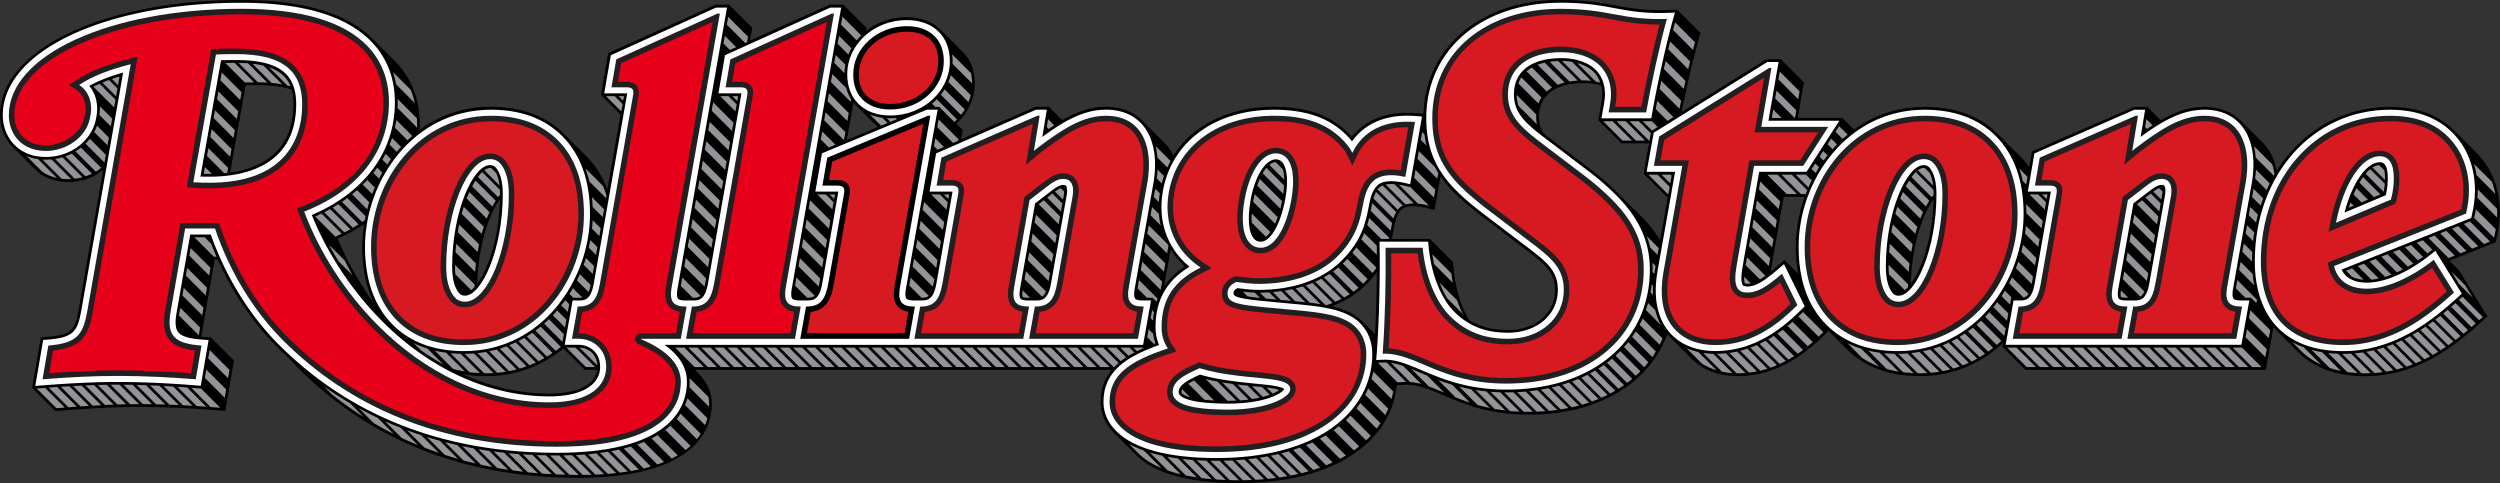 <svg data-name="Layer 2" id="Layer_2" viewBox="0 0 674.66 130.35" xmlns="http://www.w3.org/2000/svg"><rect x="0" y="0" width="674.66" height="130.35" fill="#333333" stroke="none"/><defs><style>.cls-1{fill:#e60019}.cls-2{fill:#fff}.cls-3{fill:#929497}.cls-4{fill:#d71921}.cls-5{fill:#231f20}</style></defs><g data-name="Layer 1" id="Layer_1-2"><path d="m668.37 41.28-6-6c-4.26-4.26-10.11-6.42-17.41-6.42-12.93 0-23.92 6.66-30.53 17.23-.6-3.07-1.87-5.64-3.78-7.55l-6-6c-2.41-2.41-5.78-3.69-9.74-3.69s-7.59 1.15-11.83 3.6l-3.6-3.6h-3.58l-27.39 11.94-.18.08-.73 4.21c-.74-1.03-1.56-2.01-2.47-2.91l-6-6c-4.86-4.86-11.51-7.33-19.75-7.33-7.39 0-13.81 2.33-19.06 6.11l-3.12-3.12h-12.03l1.65-9.61-6.25-6.25h-3.86l-22.9 14.26c1.34-6.63 3.04-13.98 4.3-18.51l.79-2.84-6.27-6.27-2.89.09c-6.03.19-9.74-.49-13.7-1.22-4.02-.74-8.17-1.51-14.96-1.51-21.31 0-36.31 12.58-36.93 30.73l-2.14-.17c-.78-.06-1.56-.09-2.32-.09-6.39 0-11.52 2.24-14.88 6.47-.3-.34-.61-.67-.95-1.01-4.82-4.82-11.22-7.07-20.14-7.07-12.1 0-21.87 4.95-27.06 13.16-.64-1.32-1.45-2.49-2.44-3.48l-6-6c-2.41-2.41-5.78-3.69-9.74-3.69s-7.59 1.15-11.83 3.6l-3.6-3.6h-3.58l-20.1 8.75.44-2.5-1.71-1.71c3.19-2.91 4.94-6.74 4.94-10.85 0-3.45-1.09-6.37-3.17-8.44l-6-6c-2.27-2.27-5.38-3.43-9.22-3.43-4.08 0-7.94 1.33-11 3.76l.16-.9-6.25-6.25h-3.62l-21.55 9.71.61-3.46-6.25-6.25h-3.62l-29 13.08-1.95 11.31 5.28 5.28-3.56 20.24c-1.29-3.5-3.18-6.52-5.69-9.02l-6-6c-4.86-4.86-11.51-7.33-19.75-7.33-7.48 0-13.96 2.38-19.24 6.25.02-.5.06-1.01.06-1.52 0-6.87-2.29-12.64-6.81-17.15l-6-6C93.59 3.51 81.69 0 65.17 0 28.02 0 0 13.37 0 31.11c0 3.27 1.25 6.39 3.43 8.57l6 6c2.24 2.24 5.34 3.43 8.96 3.43s6.81-1.14 9.45-3.23l-6.61 37.6c-1.01 5.61-1.84 6.87-8.39 7.41l-1.83.15-2.34 13.63 6.26 6.26 2.73-.21c8.12-.62 14.32-.9 20.1-.9 8.1 0 15.41.48 20.88.9l2.16.17 2.33-13.6-6.24-6.24-2.35-.16c-.08 0-.15-.01-.22-.02.02-.14.05-.29.07-.44l3.56-20.39h.8c4.03 8.98 9.53 17.09 15.91 23.47 1.08 1.08 2.2 2.15 3.39 3.23.91 1.01 1.76 1.92 2.61 2.77 19.53 19.53 44.94 29.43 75.52 29.43s35.92-12.48 35.92-19.93c0-3.07-1.24-5.86-3.69-8.31l-.89-.89h112.5c-1.85 2.24-2.99 5.03-2.99 8.66 0 3.15 1.24 5.99 3.69 8.44l6 6c4.88 4.88 14.41 7.46 27.55 7.46s24.08-2.88 31.69-8.33c6.47-4.63 10.3-10.99 10.99-18.1l2.27-.1c3.22-.14 6.25 1.14 10.13 2.78 5.55 2.35 12.46 5.28 23.18 5.28 18.67 0 32.48-8.37 37.43-21.7.22.25.43.49.65.7l6 6c3.01 3.01 7.27 4.6 12.34 4.6 11.02 0 18.85-6.56 23.78-11.49l.72-.72 4.88 4.88c4.86 4.86 11.51 7.33 19.75 7.33 9.08 0 16.68-3.51 22.45-8.93l-.18.99 6.25 6.25h64.86l2.07-11.56c.25.28.48.57.74.84l6 6c4.26 4.26 10.33 6.42 18.06 6.42 13.5 0 23.5-7.48 31.5-14.79l1.45-1.33-7.73-12.49-2.54-2.54 12.49-4.97.28-1.21c.56-2.38.84-4.66.84-6.78 0-6.43-2.17-12-6.29-16.11ZM62.11 46.56l4.18-23.55c1.13-.03 2.26-.03 3.45-.03 3.65 0 6.67.41 8.99 1.23.3 1.11.44 2.36.44 3.92 0 13.17-9.16 17.32-17.07 18.44Zm29.02 17.85c2.58-1.15 4.96-2.46 7.13-3.92-.33 2.04-.5 4.09-.5 6.12 0 5.92 1.08 11.02 3.21 15.28-3.99-5.5-7.34-11.41-9.84-17.48m43.79-10.6c-.24 10.43-3.18 18.78-6.11 22.75.24-10.43 3.18-18.78 6.11-22.75m13.32 52.41c-7.94 0-15.95-1.84-23.58-5.31 2.06.39 4.25.59 6.57.59 8.23 0 15.26-2.89 20.8-7.47l5.78 5.78h3.34c-.57 4.02-5.34 6.41-12.89 6.41Zm80.29-68.45 1.78-10.12c.24.3.48.58.74.84l5.81 5.81zm85.61 39.53 1.76-9.96a22 22 0 0 0 3.84 4.55c-2.37 1.57-4.23 3.36-5.61 5.41Zm56.94 12.87-3.55-3.55c-1.84-1.84-4.45-3.12-8.13-3.98 3.65-1.38 6.73-3.32 9.19-5.77 1.18-1.18 2.15-2.33 2.97-3.45-.04 5.58-.2 11.53-.48 16.75m35.85-1.12c-4.18 0-7.49-.84-10.43-2.65-2.2-3.59-3.69-8.47-4.22-13.78l-.19-1.94-6.21-6.2h-10.32c.19-.81.34-1.59.49-2.33.48-2.46.83-4.23 2.15-5.55 1.02-1.03 3.42-1.24 6.5-.53l2.44.56 1.59-9.04a33.6 33.6 0 0 0 3.77 4.45c1.92 1.92 4.41 4.05 7.39 6.32l12.99 9.87c4.98 3.83 6.75 5.93 6.75 10.08 0 6.23-5.34 10.76-12.71 10.76Zm41.09-24.25c-1.39-2.26-3.16-4.46-5.33-6.63l-6-6a72.5 72.5 0 0 0-7.39-6.45l-12.84-9.76c-.8-1.36-1.15-2.74-1.15-4.45 0-5.76 4.39-9.07 12.06-9.07 1.7 0 3.29.23 4.74.68.33 1.42.35 2.95.05 4.57l-.84 4.75 6.25 6.25h7.44l-1.48 8.18 6.25 6.25h.32l-2.07 11.68Zm37.23 9.06-3.67-3.69-2.22 1.89c-.55.47-1.06.89-1.54 1.27l3.53-20.21h5.66c-1.56 4.36-2.38 8.96-2.38 13.47 0 2.58.21 5 .62 7.27m30.43 2.69c.24-10.43 3.18-18.78 6.11-22.75-.24 10.43-3.18 18.78-6.11 22.75"></path><path class="cls-3" d="m124.6 57.71 5.39 5.39c.18-.66.37-1.29.57-1.9l-5.4-5.4c-.2.62-.39 1.25-.56 1.91M122.92 68.06l5.3 5.3c.06-.77.13-1.52.22-2.26l-5.32-5.32c-.08.75-.15 1.5-.2 2.28M123.53 62.66l5.36 5.36c.12-.71.26-1.4.4-2.07l-5.37-5.37c-.14.68-.27 1.37-.39 2.09ZM125.94 53.58l5.41 5.41c.24-.61.49-1.18.74-1.73l-5.43-5.43c-.25.55-.49 1.13-.73 1.75ZM128.98 47.77l5.45 5.45c.17-.22.34-.44.51-.64v-.16q0-.615-.03-1.2l-4.78-4.78c-.38.36-.76.81-1.15 1.33M132.55 45.33a3 3 0 0 0-.3-.02c-.47 0-.99.23-1.55.64l4.11 4.11c-.16-1.39-.48-2.54-.95-3.42zM122.79 71.93c0 .75.04 1.46.1 2.11l4.26 4.26c.29-.23.59-.5.9-.85 0-.24.01-.47.02-.71l-5.27-5.27v.46ZM127.42 50.29l5.44 5.44c.3-.56.61-1.09.91-1.56l-5.44-5.44c-.3.48-.61 1-.91 1.57ZM308.73 67.95l5.36 5.35.39-2.22-5.35-5.36zM310.51 85.86l.65.65c.05-.78.14-1.53.27-2.26l-.53-.53-.38 2.14ZM315.9 43.46l-4.02-4.02c.23.98.39 2.01.48 3.1l2.67 2.67c.27-.6.57-1.18.88-1.75ZM312.98 52.16l-1.23-1.23-.39 2.23 1.38 1.38c.04-.78.13-1.57.25-2.38ZM314.12 47.49l-1.72-1.72c-.04.78-.11 1.59-.22 2.41l1.33 1.33c.17-.69.38-1.36.61-2.02M307.86 72.88l5.35 5.35.4-2.22-5.36-5.36zM312.76 57.74l-1.88-1.88-.4 2.23 2.74 2.74c-.23-1.01-.38-2.03-.46-3.09M309.58 91l1.83 1.83c.14-.05.27-.11.41-.16-.3-.82-.49-1.68-.61-2.57l-1.24-1.24-.38 2.14ZM315.32 66.37c-.1-.17-.17-.35-.26-.52l-5.05-5.05-.4 2.23 5.35 5.35.36-2ZM306.98 77.81l2.53 2.53h1.54l1.07 1.07c.09-.27.19-.53.29-.8l-5.03-5.03zM579.42 34.8c.5-.34.99-.68 1.48-.99l-1.67-1.67-.35 2.13.54.54ZM391.67 73.78l-5.13-5.13c.13.9.29 1.78.48 2.63l5.03 5.03c-.15-.83-.28-1.68-.38-2.54ZM393.25 81.06l-4.75-4.75c.61 1.57 1.31 3 2.11 4.27l4.12 4.12c-.55-1.14-1.05-2.35-1.47-3.64ZM450.84 47.13h-2.47l2.37 2.37.37-2.09zM444.83 47.13l5.25 5.25h.15l.35-1.97-3.28-3.28zM325.36 102.27l5.89 5.89h.28c.75 0 1.46-.02 2.14-.05l-5.16-5.16c-1.06-.2-2.12-.42-3.15-.68M340.54 104.45l-1.44-.14-1.23-.12 2.92 2.92c.71-.19 1.33-.38 1.88-.59l-2.07-2.07h-.08ZM333.92 103.76l3.95 3.95c.75-.12 1.44-.25 2.08-.39l-3.25-3.25c-.91-.09-1.83-.19-2.78-.31M344.76 105.06c-.62-.15-1.56-.32-2.95-.48l1.64 1.64c.7-.3 1.24-.59 1.63-.84zM318.83 105.86s.14.71 2.33 1.34l-2.13-2.13c-.14.26-.2.52-.2.79M329.81 103.18l4.88 4.88c.8-.05 1.55-.12 2.26-.21l-4.24-4.24c-.96-.13-1.93-.26-2.89-.42ZM320.69 103.54l4.34 4.34c.77.08 1.63.15 2.6.19l-5.39-5.39c-.6.31-1.12.59-1.55.86M64.38 16.98l5.24 5.24h.12c.84 0 1.64.02 2.41.07l-5.2-5.2c-.8-.06-1.67-.1-2.58-.11ZM68.14 17.21l5.18 5.18c1.01.09 1.97.21 2.85.38l-5.04-5.04c-.89-.22-1.9-.4-3-.52ZM57.65 31.86 63 37.21l.38-2.1-5.36-5.35zM78.42 23.31c-.83-2.13-2.51-3.98-5.77-5.12l4.9 4.9c.29.08.6.14.87.22M55.84 42.07l4.67 4.67c.27-.03.54-.05.82-.08l.24-1.34-5.35-5.35-.37 2.1ZM58.56 26.75l5.35 5.36.37-2.11-5.35-5.35zM54.98 46.92h2.18l-1.85-1.85zM56.75 36.96l5.35 5.36.37-2.11-5.35-5.35zM59.46 21.65 64.81 27l.38-2.1-5.36-5.35zM60.82 16.99l5.27 5.27c.81-.03 1.64-.03 2.47-.04l-5.25-5.25c-.85 0-1.67 0-2.49.02M510.41 62.66l5.36 5.36c.12-.71.26-1.4.4-2.07l-5.37-5.37c-.14.68-.27 1.37-.39 2.09ZM515.85 47.77l5.45 5.45c.17-.22.34-.44.51-.64v-.16q0-.615-.03-1.2L517 46.44c-.38.36-.76.81-1.15 1.33M514.3 50.29l5.44 5.44c.3-.56.61-1.09.91-1.56l-5.44-5.44c-.3.48-.61 1-.91 1.57ZM512.82 53.58l5.41 5.41c.24-.61.49-1.18.74-1.73l-5.43-5.43c-.25.55-.49 1.13-.73 1.75ZM509.67 71.93c0 .75.04 1.46.1 2.11l4.26 4.26c.29-.23.59-.5.9-.85 0-.24.01-.47.02-.71l-5.27-5.27v.46ZM511.48 57.71l5.39 5.39c.18-.66.37-1.29.57-1.9l-5.4-5.4c-.2.62-.39 1.25-.56 1.91M519.42 45.33a3 3 0 0 0-.3-.02c-.47 0-.99.23-1.55.64l4.11 4.11c-.16-1.39-.48-2.54-.95-3.42zM509.8 68.06l5.3 5.3c.06-.77.13-1.52.22-2.26L510 65.78c-.08.75-.15 1.5-.2 2.28M50.15 74.36l5.35 5.35.36-2.06-5.35-5.35zM52.45 64.03l5.25 5.25h.73c-.51-1.15-.98-2.32-1.43-3.49l-1.76-1.76h-2.8ZM48.4 84.43c-.04.24-.08.46-.11.69l5.35 5.35c0-.05.02-.11.03-.16l.33-1.9-5.35-5.35-.24 1.38ZM51.09 68.98l5.35 5.36.36-2.07-5.35-5.35zM49.22 79.73l5.35 5.35.36-2.06-5.35-5.35zM26.83 31.03l3.08 3.08.37-2.11-3.34-3.34c.04.77 0 1.56-.11 2.37M27.63 22.29l3.7 3.7.37-2.1-2.3-2.3c-.61.23-1.2.46-1.77.7M12.38 43.1c-.32 0-.62-.03-.93-.05l5.18 5.18c.57.07 1.15.11 1.75.11.27 0 .54-.02.8-.04l-5.29-5.29c-.5.05-1 .08-1.51.08ZM14.84 42.9l5.33 5.33c.7-.09 1.4-.21 2.08-.4l-5.4-5.39c-.65.2-1.32.36-2.01.47ZM23.07 38.76l5.12 5.12.37-2.11-4.32-4.32c-.36.46-.75.89-1.17 1.31M25.21 23.4l5.59 5.59.37-2.1-4.29-4.29c-.58.26-1.14.52-1.67.8M17.65 42.18l5.4 5.4c.6-.2 1.2-.43 1.77-.71l-5.44-5.44c-.56.28-1.13.53-1.72.75ZM32.04 20.69c-.64.2-1.26.4-1.86.61l1.68 1.68.37-2.1zM25.41 35.62l3.6 3.6.37-2.1-3.21-3.21c-.21.59-.46 1.17-.75 1.72ZM20.39 40.86l5.45 5.45c.51-.3 1-.64 1.47-1.01l-5.46-5.46c-.46.37-.96.7-1.47 1.01ZM7.18 42.11l4.22 4.22c1.16.8 2.49 1.36 3.96 1.69l-5.08-5.08c-1.1-.16-2.13-.43-3.09-.82ZM52.63 104.72c-.32-.02-.67-.05-1-.07l5.19 5.19c.64.05 1.27.09 1.87.14l.76.06-5.19-5.19zM16.43 104.38l5.3 5.3c.78-.05 1.54-.1 2.29-.15l-5.29-5.29c-.75.04-1.51.09-2.29.14ZM44.16 104.16l5.21 5.21c.88.04 1.74.09 2.57.14l-5.2-5.2q-1.26-.075-2.58-.15M23.05 104.01l5.28 5.28c.8-.04 1.57-.07 2.34-.1l-5.27-5.27c-.77.03-1.55.05-2.34.09ZM11.66 104.72l-1.75.13 5.3 5.3 2.26-.17-5.3-5.3c-.17.01-.34.02-.52.04ZM47.88 104.38l5.2 5.2c.9.06 1.77.11 2.6.17l-5.19-5.19c-.83-.06-1.71-.12-2.61-.18M19.72 104.18l5.29 5.29q1.185-.075 2.31-.12l-5.28-5.28c-.76.04-1.52.07-2.31.12ZM31.76 103.81c-.63 0-1.26 0-1.91.01l5.26 5.26c.81-.01 1.62-.02 2.41-.02l-5.25-5.25h-.52ZM36.89 103.88l5.23 5.23 2.5.06-5.22-5.22c-.82-.03-1.66-.05-2.51-.07M40.5 103.99l5.22 5.22c.86.03 1.71.07 2.54.1l-5.21-5.21c-.83-.04-1.68-.08-2.55-.11M26.42 103.89l5.27 5.27q1.2-.045 2.37-.06l-5.26-5.26c-.78.01-1.57.03-2.38.05M61.93 99.82l-5.35-5.35-.39 2.24 5.35 5.35zM13.16 104.61l5.3 5.3c.77-.06 1.53-.11 2.27-.17l-5.3-5.3c-.74.05-1.5.1-2.27.16ZM33.34 103.82l5.24 5.24c.83 0 1.65 0 2.45.02l-5.23-5.23q-1.215-.03-2.46-.03M55.67 99.73l-.38 2.25 5.35 5.35.39-2.25zM364.96 68.21l5.46 5.46c.38-.48.73-.96 1.04-1.43l-5.45-5.45c-.32.47-.68.94-1.05 1.42M359.77 73.27l5.46 5.46c.48-.34.95-.7 1.4-1.08l-5.47-5.47c-.45.38-.91.74-1.39 1.08ZM384.72 38.14l-.06-.32c-.09-.51-.17-1.02-.24-1.55l-.64-.64-.37 2.11 1.58 1.58c-.1-.39-.2-.78-.28-1.18ZM388.14 46.67c-.34-.52-.64-1.06-.93-1.59 0-.01-.01-.02-.02-.03l-4.3-4.3-.37 2.11 5.35 5.35.27-1.53ZM368.96 60.72l3.76 3.76h2.07c.03-.11.05-.22.07-.33l-5.37-5.37c-.15.63-.33 1.27-.54 1.94ZM362.6 70.88c-.07.07-.15.14-.23.22l5.47 5.47c.08-.07.16-.14.23-.21.35-.35.68-.7.99-1.04l-5.47-5.47c-.31.34-.64.69-.99 1.04ZM367.35 64.58l4.21 4.21c0-.64 0-1.28-.02-1.9v-.61l-3.38-3.37c-.23.55-.5 1.1-.81 1.67M378.72 50.06c-.41-.09-.81-.17-1.2-.23l5.13 5.13c.7.07 1.44.19 2.24.37l.73.17-5-5-1.9-.43ZM335.4 78.7l1.29 1.29c.96.14 2.1.28 3.35.41l-1.45-1.45c-1.08-.04-2.15-.13-3.19-.25M370.06 56.15c-.05.25-.1.49-.15.75l5.36 5.36c.02-.08.03-.17.05-.25.13-.64.24-1.24.37-1.8l-5.37-5.37c-.09.42-.18.85-.27 1.31ZM372.21 50.6c-.17.17-.32.35-.46.54l5.47 5.47c.14-.18.3-.36.47-.53.24-.24.54-.43.88-.59l-5.44-5.44c-.36.15-.68.33-.91.56ZM370.64 53.56l5.4 5.4c.2-.63.43-1.2.75-1.73l-5.45-5.45c-.29.53-.51 1.12-.7 1.78M373.94 49.79l5.39 5.39c.63-.18 1.36-.28 2.2-.27l-5.21-5.21c-.9-.07-1.71-.04-2.38.09M387.34 51.21l-5.35-5.35-.37 2.11 5.35 5.35zM346.67 78.44l2.86 2.86q1.38.12 2.76.27l-3.54-3.54c-.69.15-1.38.29-2.09.41ZM340.02 78.98l1.59 1.59c.92.09 1.87.18 2.84.27l-1.94-1.94c-.82.05-1.64.08-2.48.09ZM343.5 78.82l2.12 2.12c.42.04.85.08 1.27.11l1.48.13-2.62-2.62c-.74.1-1.48.19-2.24.25ZM349.62 77.83l3.86 3.86q1.47.165 2.88.39l-4.79-4.79c-.64.2-1.29.38-1.95.55ZM354.93 76.02l5.42 5.42c.58-.25 1.14-.51 1.69-.78l-5.44-5.44c-.54.28-1.1.55-1.67.8M352.37 77.02l5.27 5.27.36.06c.55-.18 1.08-.38 1.61-.59l-5.41-5.41c-.59.24-1.2.46-1.82.67ZM357.28 74.85l5.44 5.44c.53-.29 1.05-.6 1.55-.92l-5.46-5.46c-.5.33-1.01.64-1.54.93ZM137.23 122.29l5.15 5.15c.91.1 1.82.2 2.75.28l-5.18-5.18c-.91-.07-1.81-.15-2.71-.24ZM203.41 93.8l5.25 5.25h2.47l-5.25-5.25zM196.35 93.8l5.25 5.25h2.47l-5.25-5.25zM129.07 121.2l5.08 5.08c.98.18 1.97.34 2.96.49l-5.09-5.09c-.99-.14-1.97-.31-2.94-.47ZM189.28 93.8l5.25 5.25H197l-5.25-5.25zM185.75 93.8l5.25 5.25h2.47l-5.25-5.25zM141.09 122.62l5.19 5.18c.87.06 1.75.11 2.63.15l-5.2-5.2c-.87-.04-1.75-.08-2.61-.14ZM192.81 93.8l5.25 5.25h2.47l-5.25-5.25zM217.54 93.8l5.25 5.25h2.47l-5.25-5.25zM221.07 93.8l5.25 5.25h2.48l-5.25-5.25zM224.61 93.8l5.25 5.25h2.47l-5.25-5.25zM133.23 121.82l5.11 5.11c.95.13 1.89.27 2.85.38l-5.14-5.14c-.95-.1-1.89-.23-2.83-.36ZM210.48 93.8l5.25 5.25h2.47l-5.25-5.25zM206.94 93.8l5.25 5.25h2.47l-5.25-5.25zM214.01 93.8l5.25 5.25h2.47l-5.25-5.25zM199.88 93.8l5.25 5.25h2.47l-5.25-5.25zM168.3 121.03l5.38 5.38c.68-.16 1.33-.33 1.96-.52l-5.39-5.39c-.62.19-1.27.36-1.94.53ZM171.98 119.93l5.41 5.41c.63-.21 1.23-.43 1.81-.67l-5.42-5.42c-.57.24-1.17.46-1.8.68M151.98 122.9l5.26 5.26c.83 0 1.64-.02 2.42-.05l-5.28-5.28c-.78.03-1.58.05-2.4.07M164.96 121.75l5.35 5.35c.71-.12 1.41-.26 2.08-.4l-5.37-5.37c-.66.15-1.35.28-2.06.41ZM175.83 118.3l5.44 5.44c.56-.28 1.1-.57 1.61-.87l-5.45-5.45c-.5.3-1.04.59-1.6.88M144.82 122.81l5.21 5.21c.85.04 1.7.06 2.55.08l-5.23-5.23c-.85-.02-1.7-.03-2.54-.06ZM161.89 122.22l5.33 5.33c.75-.09 1.47-.19 2.17-.3l-5.35-5.35c-.7.12-1.42.22-2.16.32ZM158.71 122.57l5.31 5.31c.77-.06 1.52-.13 2.26-.21l-5.32-5.32c-.73.09-1.48.16-2.24.23ZM186.11 103c0 .47-.02.97-.06 1.48l5.29 5.29c.01-.26.02-.52.02-.77 0-.64-.07-1.26-.18-1.87l-5.12-5.12c.03.33.05.65.05.99M150.19 122.92c-.59 0-1.17-.02-1.76-.03l5.23 5.23c.84.02 1.67.05 2.52.05l-5.26-5.26h-.74ZM184.86 109.31l5.42 5.42c.25-.63.45-1.26.61-1.87l-5.38-5.38c-.17.61-.38 1.22-.64 1.84ZM182.21 93.8l5.25 5.25h2.48l-5.25-5.25zM179.54 116l5.46 5.46c.48-.37.93-.74 1.35-1.13l-5.46-5.46c-.42.38-.87.76-1.35 1.13M308.33 93.8h-2.47l.97.97c.55-.27 1.12-.53 1.69-.78l-.18-.18ZM182.6 113.05l5.46 5.46c.38-.48.73-.96 1.03-1.44l-5.44-5.45c-.31.48-.66.96-1.04 1.43ZM274.06 93.8l5.26 5.25h2.47l-5.25-5.25zM103.88 113.67l4.49 4.49c1.45.69 2.93 1.34 4.42 1.95l-4.67-4.67c-1.43-.56-2.85-1.15-4.25-1.78ZM267 93.8l5.25 5.25h2.47l-5.25-5.25zM109.87 116.12l4.67 4.67c1.29.5 2.59.98 3.9 1.43l-4.79-4.79c-1.27-.42-2.54-.85-3.78-1.31M259.93 93.8l5.26 5.25h2.47l-5.25-5.25zM228.14 93.8l5.25 5.25h2.47l-5.25-5.25zM263.47 93.8l5.25 5.25h2.47l-5.25-5.25zM96.86 110.18l4 4c1.77 1.04 3.57 2.01 5.4 2.93l-4.33-4.34c-1.72-.81-3.41-1.69-5.07-2.6ZM270.53 93.8l5.25 5.25h2.47L273 93.8zM291.73 93.8l5.25 5.25h2.47l-5.25-5.25zM87.43 104.28l2.12 2.12c2.76 2.21 5.63 4.25 8.59 6.12l-3.71-3.71a96 96 0 0 1-7-4.53M277.6 93.8l5.25 5.25h2.47l-5.25-5.25zM284.66 93.8l5.25 5.25h2.48l-5.25-5.25zM288.2 93.8l5.25 5.25h2.47l-5.25-5.25zM155.4 122.8l5.28 5.28c.8-.03 1.58-.08 2.34-.13l-5.3-5.3c-.76.06-1.53.11-2.32.15M256.4 93.8l5.25 5.25h2.47l-5.25-5.25zM238.74 93.8l5.25 5.25h2.47l-5.25-5.25zM235.21 93.8l5.25 5.25h2.47l-5.25-5.25zM281.13 93.8l5.25 5.25h2.47l-5.25-5.25zM124.72 120.37l5.03 5.03c1.02.23 2.06.43 3.1.63l-5.04-5.04c-1.04-.19-2.06-.4-3.09-.61ZM231.67 93.8l5.25 5.25h2.47l-5.25-5.25zM302.33 93.8l2.22 2.22c.51-.31 1.04-.61 1.58-.89l-1.33-1.33zM120.11 119.3l4.95 4.95c1.08.29 2.18.56 3.29.82l-4.98-4.98c-1.1-.24-2.18-.52-3.26-.79M245.8 93.8l5.25 5.25h2.47l-5.25-5.25zM115.21 117.93l4.83 4.83c1.17.38 2.35.73 3.54 1.07l-4.88-4.88c-1.18-.32-2.34-.67-3.49-1.02M295.26 93.8l5.25 5.25h.18c.37-.39.77-.75 1.18-1.11l-4.14-4.14zM249.34 93.8l5.25 5.25h2.47l-5.25-5.25zM252.87 93.8l5.25 5.25h2.47l-5.25-5.25zM242.27 93.8l5.25 5.25h2.47l-5.25-5.25zM298.79 93.8l3.66 3.66c.46-.36.95-.7 1.44-1.03l-2.63-2.63zM152.86 93.8l5.25 5.25h2.47l-5.25-5.25zM156.4 93.81l4.79 4.79c-.17-3.18-2.52-4.69-4.79-4.79M414.96 17.48l5.41 5.41c.58-.24 1.2-.44 1.87-.61l-5.37-5.37c-.68.15-1.32.34-1.91.56ZM431.85 22.29c-.38-1.11-.97-2.1-1.77-2.89-1.1-1.1-2.65-1.91-4.47-2.4l5.01 5.01c.42.08.83.17 1.23.28M418.21 16.67l5.34 5.34c.7-.12 1.44-.21 2.22-.26l-5.28-5.28c-.8.03-1.56.09-2.28.2M421.54 16.46l5.26 5.26c.19 0 .37-.02.57-.02.69 0 1.36.05 2.01.12l-5.13-5.13c-.86-.15-1.77-.23-2.71-.24ZM409.76 22.54l5.41 5.41c.22-.59.5-1.14.83-1.64l-5.45-5.45c-.33.52-.6 1.08-.8 1.68ZM411.96 19.25l5.45 5.45c.43-.38.9-.74 1.42-1.05l-5.43-5.43c-.53.31-1.01.65-1.44 1.04ZM409.82 28.61l4.94 4.94c-.13-.64-.2-1.3-.2-2.03 0-.21.02-.41.03-.62l-5.28-5.28c0 1.07.17 2.05.51 2.99M447.87 23.98l5.36 5.36.45-2.16-5.37-5.37c-.15.73-.3 1.45-.45 2.17ZM446.82 29.43l3.19 3.19 1.61-1-4.39-4.39c-.14.75-.28 1.49-.41 2.2M457.4 11.54l.03-.12-5.39-5.39c-.18.64-.36 1.33-.55 2.06l5.38 5.38c.18-.69.36-1.34.52-1.93ZM449.01 18.61l5.37 5.37c.16-.72.32-1.43.48-2.14l-5.37-5.37c-.16.71-.32 1.42-.47 2.14ZM450.71 11.2c-.17.68-.33 1.39-.5 2.11l5.38 5.38c.17-.72.34-1.42.51-2.11l-5.38-5.38ZM432.62 32.7l5.25 5.25h2.55l-5.25-5.25zM439.76 32.7l5.25 5.25h.13l.35-1.99-3.26-3.26zM443.3 32.7l2.52 2.53 1.53-.95-1.58-1.58zM436.23 32.7l5.25 5.25h2.47l-5.25-5.25zM485.64 24.66l-5.35-5.35-.36 2.11 5.35 5.36zM479.04 26.55l5.3 5.3h.06l.36-2.06-5.35-5.35zM478.16 31.68l.17.17h2.48l-2.29-2.28zM477.17 91.58l5.45 5.45c.53-.3 1.05-.61 1.55-.92l-5.46-5.46c-.5.32-1.01.63-1.54.94ZM479.66 90l5.46 5.46c.5-.34.98-.68 1.45-1.03l-5.46-5.46c-.47.35-.95.69-1.44 1.03ZM459.62 95.24l5.05 5.05c.92.2 1.87.33 2.87.4l-5.21-5.21c-.93-.03-1.84-.1-2.71-.24M472.35 93.83l5.4 5.4c.61-.21 1.21-.44 1.79-.69l-5.42-5.42c-.58.25-1.16.49-1.77.71M469.63 94.65l5.38 5.38c.66-.16 1.31-.34 1.94-.54l-5.4-5.4c-.62.21-1.26.39-1.92.56M466.68 95.23l5.32 5.32c.73-.08 1.44-.19 2.14-.33l-5.35-5.35c-.69.15-1.39.27-2.11.37ZM463.39 95.48l5.25 5.25c.11 0 .21.01.31.01a24 24 0 0 0 2.09-.09l-5.32-5.32c-.76.08-1.54.13-2.33.14ZM474.84 92.78l5.43 5.43c.57-.26 1.12-.53 1.65-.82l-5.44-5.44c-.53.29-1.08.57-1.64.83M486.57 84.18c-.4.4-.82.8-1.26 1.22l5.47 5.47c.44-.41.86-.82 1.26-1.22zM455.12 93.94l4.11 4.11c1.2.8 2.55 1.43 4.01 1.87l-4.93-4.93a17 17 0 0 1-3.19-1.05M482.39 87.96l5.46 5.47c.46-.38.92-.75 1.35-1.13l-5.47-5.47c-.43.38-.88.76-1.34 1.13M672.45 49.03l-4.83-4.83c.3.98.53 2 .7 3.05l5.07 5.07c-.23-1.13-.54-2.23-.93-3.28ZM664.89 60.43l5.42 5.42 1.66-.66-5.42-5.42zM639.46 70.54l4.17 4.17c.57-.17 1.14-.37 1.72-.6l-4.24-4.24-1.66.66ZM652.17 65.48l2.93 2.93c.07-.06.15-.11.22-.17l1.06-.83.02-.02-2.56-2.56-1.66.66ZM661.71 61.69l5.42 5.42 1.66-.66-5.42-5.42zM667.81 58.17l-.14.6 5.38 5.38.04-.15c.17-.73.31-1.44.42-2.15l-5.35-5.35c-.1.55-.21 1.1-.35 1.67M649 66.75l3.53 3.53c.45-.31.91-.63 1.36-.96l-3.23-3.23zM642.64 69.28l4.21 4.21c.52-.23 1.04-.49 1.56-.76l-4.12-4.12-1.66.66ZM673.91 57.39c0-.36-.03-.71-.05-1.07l-5.21-5.21v.28c0 .65-.04 1.31-.09 1.99l5.3 5.3c.02-.43.04-.86.04-1.29ZM658.53 62.96l5.42 5.42 1.66-.66-5.42-5.42zM633.1 73.07l1.54 1.54c1 .56 2.14.81 3.21.88l-3.09-3.09-1.66.66ZM645.82 68.01l3.98 3.98c.48-.27.96-.57 1.45-.87l-3.77-3.76-1.66.66ZM655.35 64.22l5.43 5.42 1.66-.66-5.43-5.42zM636.28 71.81l3.66 3.66c.65-.06 1.32-.16 2.01-.31l-4.01-4.01zM484.58 47.13l3.46 3.46c.28-.64.57-1.26.88-1.89l-1.58-1.58h-2.77ZM488.89 45.63l1.09 1.09c.3-.53.6-1.06.92-1.58l-1.04-1.04-.98 1.52ZM472.88 61.32l5.35 5.36.37-2.11-5.35-5.35zM491.04 42.27l1.08 1.08c.07-.1.14-.21.21-.31.28-.38.58-.74.87-1.11l-1.17-1.17-.98 1.52ZM493.19 38.92l1.36 1.36c.39-.44.77-.89 1.19-1.32l-1.57-1.57-.98 1.52ZM496.32 34.04l-.98 1.52 1.93 1.93c.44-.4.89-.78 1.34-1.16l-2.3-2.3ZM476.92 47.13l5.25 5.25h2.77l-5.25-5.25zM474.67 51.09l5.35 5.35.37-2.1-5.36-5.36zM470.91 76.51s.25.07.63.07c.3 0 .61-.03.94-.09l-1.79-1.79c-.05 1.44.22 1.81.22 1.81M471.98 66.44l5.36 5.35.36-2.1-5.35-5.36zM471.09 71.56l3.86 3.86c.44-.27.93-.6 1.48-1l-4.97-4.97zM473.77 56.21l5.35 5.35.37-2.11-5.35-5.35zM480.75 47.13l5.25 5.25h1.3c.13-.35.29-.69.43-1.04l-4.21-4.21zM635.14 52.47l2.15 2.15 1.74-.73-3.11-3.11c-.27.54-.53 1.1-.78 1.69M640.25 45.21l3.37 3.37v-.56c0-.86-.07-1.55-.19-2.09l-1.37-1.37c-.59.04-1.2.26-1.82.66ZM638.4 46.89l4.87 4.87c.16-.81.25-1.54.3-2.18l-3.93-3.93c-.42.34-.83.75-1.24 1.24M636.73 49.28l3.92 3.92 1.74-.73-4.69-4.69c-.33.46-.66.96-.97 1.5M633.84 56.07l1.33-.56-.87-.87c-.16.47-.32.94-.47 1.43ZM344.27 43.75c-.54 0-1.12.26-1.72.75l4.01 4.01c-.03-1.12-.15-2.09-.39-2.86zM338.18 54.45l5.92 5.92c.24-.53.48-1.11.71-1.76l-6.21-6.21c-.16.65-.3 1.33-.42 2.05M340.74 46.76l5.57 5.57c.11-.79.18-1.54.22-2.26l-4.78-4.78c-.34.41-.68.9-1.01 1.46ZM337.8 60.09l3.81 3.81c.38-.3.79-.72 1.2-1.28l-5.01-5.01c-.05.89-.05 1.72 0 2.48M339.27 50.07l6.25 6.24c.16-.63.32-1.3.46-2.01l-6.01-6.01c-.24.55-.48 1.14-.69 1.78ZM103.17 43.08l1.33 1.33c.33-.49.67-.98 1.01-1.46l-1.46-1.46c-.27.54-.58 1.07-.88 1.59M110.83 24.22l-4.76-4.76c.35 1.06.63 2.17.83 3.31l5.03 5.03c-.28-1.24-.64-2.44-1.1-3.58M111.28 36.7l-4.32-4.32c-.11.7-.25 1.39-.4 2.08l3.41 3.41c.42-.4.86-.79 1.3-1.17ZM112.57 33.6c0-.57-.04-1.13-.07-1.69l-5.2-5.2c0 .3.03.59.03.89 0 .52-.03 1.04-.06 1.55l5.28 5.28c0-.28.03-.55.03-.83ZM105.14 39.05l1.92 1.92c.38-.45.76-.89 1.16-1.32l-2.41-2.41c-.2.61-.43 1.21-.67 1.81M87.49 57.28l5.44 5.44c.55-.28 1.09-.56 1.62-.85l-5.46-5.45c-.53.3-1.06.59-1.6.87ZM85.13 58.4c.02.05.05.11.07.16l5.3 5.3c.58-.25 1.15-.52 1.71-.8l-5.44-5.44c-.54.26-1.08.53-1.64.78M95.02 52.43l4.08 4.08c.17-.64.35-1.28.55-1.92l-3.29-3.29c-.44.38-.89.76-1.35 1.13ZM89.78 56.03l5.44 5.44c.52-.3 1.04-.61 1.55-.93l-5.46-5.46c-.5.32-1.01.64-1.53.94ZM92.28 54.47l5.44 5.44c.24-.16.49-.31.72-.48.07-.35.15-.71.22-1.06l-4.94-4.94c-.47.35-.94.7-1.44 1.04M91.39 70.53l3.76 3.76c-.76-1.34-1.48-2.69-2.17-4.05l-4.2-4.2q1.23 2.28 2.61 4.5ZM100.74 46.66l1.55 1.55c.28-.54.57-1.08.87-1.61l-1.36-1.36c-.34.48-.69.95-1.06 1.42M97.91 49.84l2.52 2.52c.23-.59.47-1.18.72-1.76l-2.03-2.03c-.39.43-.79.85-1.21 1.27M356.18 118.37l5.45 5.45a34 34 0 0 0 1.58-.89l-5.45-5.45c-.51.31-1.04.61-1.58.9ZM366.06 110.21l5.46 5.46c.36-.47.7-.96 1.02-1.45l-5.46-5.46c-.33.49-.66.98-1.03 1.45ZM363.2 113.37l5.47 5.47c.43-.4.84-.82 1.23-1.24l-5.47-5.47c-.39.42-.8.84-1.23 1.24M370.61 100.27c-.13.67-.3 1.33-.49 1.99l5.4 5.4c.18-.66.33-1.34.45-2.02l-5.36-5.36ZM368.4 106.54l5.45 5.45c.28-.56.54-1.12.78-1.7l-5.43-5.43c-.24.57-.51 1.13-.79 1.68ZM310.29 122.12l4.84 4.84c1.09.38 2.26.73 3.5 1.03l-5.01-5.01c-1.17-.25-2.28-.54-3.33-.86M352.46 120.13l5.43 5.43c.59-.24 1.16-.49 1.73-.75l-5.44-5.44c-.56.26-1.13.51-1.72.76M359.97 116.03s-.05.03-.07.05l5.46 5.46.18-.12c.43-.3.84-.62 1.24-.94l-5.47-5.47c-.43.35-.88.69-1.34 1.02M322.97 124.2l5.19 5.19c.85.06 1.72.11 2.61.14l-5.22-5.22c-.88-.03-1.74-.06-2.58-.11M328.28 124.35c-.56 0-1.1 0-1.65-.02l5.24 5.24c.79.02 1.59.03 2.41.03h.09l-5.26-5.26c-.28 0-.55.01-.83.01M330.16 124.33l5.26 5.26c.81-.01 1.61-.03 2.41-.07l-5.28-5.28c-.79.04-1.58.07-2.39.08ZM319.1 123.87l5.14 5.14c.9.11 1.82.22 2.77.3l-5.19-5.19c-.93-.07-1.84-.15-2.72-.25M304.72 119.83l2.54 2.54c1.56 1.56 3.62 2.87 6.14 3.93l-4.71-4.71c-1.45-.52-2.79-1.11-3.98-1.77ZM314.95 123.25l5.05 5.05c.97.2 1.97.39 3.01.54l-5.12-5.12a59 59 0 0 1-2.94-.47M336.81 123.91l5.32 5.32c.75-.07 1.49-.16 2.22-.25l-5.33-5.33c-.72.1-1.46.19-2.2.27ZM345.82 122.33l5.38 5.38c.66-.16 1.31-.34 1.95-.52l-5.39-5.39c-.64.19-1.28.37-1.94.53M342.94 122.98l5.37 5.36c.69-.13 1.37-.28 2.04-.43l-5.38-5.38c-.67.16-1.34.31-2.03.45M348.97 121.41l5.41 5.41c.63-.2 1.25-.41 1.85-.62l-5.42-5.42c-.6.22-1.22.43-1.84.64ZM339.94 123.52l5.33 5.33c.72-.1 1.43-.22 2.13-.34l-5.35-5.35c-.69.13-1.4.25-2.11.36M333.55 124.19l5.29 5.29c.78-.04 1.55-.1 2.31-.16l-5.31-5.31c-.76.07-1.52.13-2.29.18M421.56 103.83l5.38 5.38c.64-.18 1.27-.37 1.89-.58l-5.4-5.4c-.61.21-1.24.41-1.87.6M409.42 105.82l5.27 5.27c.79-.03 1.57-.07 2.34-.13l-5.29-5.29c-.76.07-1.53.12-2.31.16ZM412.71 105.57l5.3 5.3c.75-.07 1.49-.15 2.22-.25l-5.32-5.32c-.72.11-1.45.2-2.2.28ZM406.54 105.89c-.2 0-.39 0-.59-.01l5.24 5.24c.45.01.89.02 1.35.02.38 0 .74-.02 1.11-.03l-5.25-5.25q-.915.03-1.86.03M402.26 105.73l5.18 5.18c.86.08 1.74.14 2.66.18l-5.22-5.22c-.9-.03-1.77-.07-2.62-.14M415.81 105.14l5.33 5.33c.71-.11 1.41-.23 2.1-.37l-5.35-5.35c-.68.14-1.38.27-2.08.39M418.77 104.57l5.35 5.35c.67-.15 1.34-.3 1.99-.48l-5.37-5.37c-.65.18-1.31.34-1.97.5M393.8 104.34l4.94 4.94c1.04.3 2.14.57 3.29.81l-5.05-5.05c-1.11-.21-2.16-.44-3.17-.7ZM383.37 100.62c-.85-.36-1.66-.7-2.44-1.01l4.69 4.69c1.27.46 2.6 1.02 4.04 1.63.04.02.08.03.12.05l-4.6-4.6c-.62-.26-1.23-.51-1.81-.76M375.39 97.95l5.16 5.16c1 .07 1.99.25 2.99.52l-4.87-4.87c-1.13-.38-2.21-.66-3.29-.81ZM424.22 102.95l5.39 5.39c.6-.22 1.21-.44 1.79-.68l-5.41-5.41c-.58.25-1.17.48-1.77.7M373.24 97.83l-1.4.06 5.28 5.28 2.08-.09h.25l-5.23-5.24c-.33-.01-.65-.02-.98-.01M398.25 105.25l5.08 5.09c.93.17 1.9.31 2.91.43l-5.15-5.15c-.99-.1-1.93-.23-2.84-.37M388.11 102.54l4.69 4.69c1.22.49 2.51.97 3.9 1.43l-4.85-4.85c-1.32-.39-2.56-.82-3.74-1.26ZM445.41 78.9l.7.7c0-.15-.01-.31-.02-.46 0-.28-.01-.56-.01-.86v-.57c0-.19.02-.38.03-.57l-.38-.38c-.08.73-.19 1.45-.32 2.15ZM442.46 87.62l5.41 5.41c.28-.55.55-1.11.8-1.68l-5.4-5.4c-.25.57-.52 1.13-.8 1.67ZM444.16 83.66l4.17 4.17c-.16-.27-.31-.54-.46-.84l-.12-.24a7 7 0 0 1-.23-.54l-.15-.36c-.07-.17-.13-.35-.2-.53l-.15-.45c-.06-.17-.11-.35-.16-.53s-.1-.36-.15-.55c0-.03-.01-.05-.02-.08l-1.94-1.94c-.18.64-.38 1.26-.59 1.88ZM446.79 71.79l-.88-.88c.04.59.06 1.19.06 1.79 0 .24-.01.48-.02.72l.49.49c.05-.32.09-.64.15-.97zM447.64 66.97l-3.21-3.21c.36.99.66 2 .89 3.03l1.99 1.99.32-1.82ZM426.72 101.93l5.41 5.41c.57-.25 1.15-.5 1.7-.77l-5.43-5.43c-.55.28-1.11.54-1.67.8ZM440.45 90.91l5.45 5.45c.34-.49.65-1 .96-1.51l-5.43-5.42c-.31.51-.64 1-.98 1.49ZM429.1 100.77l5.42 5.42c.47-.25.93-.49 1.38-.75l-5.44-5.44c-.45.26-.9.52-1.37.77ZM431.34 99.47l5.43 5.43c.51-.32 1.02-.63 1.5-.97l-5.45-5.45c-.48.34-.98.67-1.49.99ZM435.97 95.97l5.44 5.44c.43-.39.87-.78 1.28-1.2l-5.45-5.45c-.41.41-.83.82-1.26 1.21ZM433.65 97.89l5.44 5.43c.47-.35.95-.7 1.4-1.08l-5.45-5.45c-.45.38-.91.74-1.38 1.09ZM438.26 93.67l5.44 5.44c.39-.44.77-.89 1.13-1.35l-5.44-5.44c-.36.46-.74.9-1.13 1.34ZM641.37 94.32l5.38 5.38q.945-.24 1.86-.51l-5.4-5.4c-.6.19-1.22.37-1.84.54ZM648.82 91.52l5.44 5.44c.52-.26 1.05-.51 1.56-.79l-5.45-5.45c-.51.28-1.03.54-1.55.8M665.23 76.97l-3.69-3.69 2.1 3.39 3.69 3.69zM646.48 92.59l5.43 5.43c.55-.23 1.09-.47 1.63-.72l-5.43-5.43c-.53.25-1.08.49-1.63.72M659.33 84.61l5.47 5.47c.41-.33.81-.66 1.2-1l-5.47-5.47c-.4.33-.8.67-1.2 1M670.02 85.53l-5.47-5.47-.7.64-.28.25 5.47 5.47c.1-.09.21-.18.31-.28l.67-.62ZM661.49 82.8l5.47 5.47c.39-.34.77-.67 1.15-1.01l-5.47-5.47c-.38.34-.76.67-1.15 1.01M623.79 94.4l4.9 4.9c.96.32 1.96.58 3.01.79l-5.04-5.04c-.99-.16-1.94-.38-2.86-.64ZM657.21 86.27l5.46 5.46c.45-.34.9-.68 1.33-1.03l-5.47-5.47c-.44.35-.88.69-1.33 1.03ZM653.18 89.06l5.45 5.45c.48-.3.96-.61 1.43-.92l-5.46-5.46c-.47.32-.94.62-1.42.93M651.05 90.34l5.45 5.45c.5-.28 1-.56 1.49-.86l-5.46-5.45c-.49.3-.98.58-1.48.87ZM655.23 87.7l5.46 5.46c.46-.32.92-.65 1.37-.98l-5.46-5.46c-.45.33-.91.66-1.37.98M644.02 93.54l5.4 5.4c.58-.19 1.16-.4 1.72-.62l-5.42-5.42c-.56.22-1.13.44-1.71.64ZM632.35 95.49h-.3l5.22 5.22c.36.01.71.04 1.08.04.47 0 .93-.03 1.39-.05l-5.27-5.27c-.7.04-1.4.07-2.11.07ZM628.29 95.27l5.13 5.13c.89.13 1.81.21 2.76.27l-5.21-5.21c-.92-.03-1.81-.09-2.68-.19M618.56 92.28l2.3 2.3c1.57 1.57 3.41 2.83 5.49 3.8l-4.64-4.64c-1.11-.42-2.16-.9-3.15-1.46M638.57 94.93l5.35 5.35c.67-.11 1.33-.23 1.98-.37l-5.38-5.38c-.64.15-1.29.28-1.95.4M635.45 95.34l5.32 5.32c.76-.05 1.51-.13 2.24-.23l-5.34-5.34c-.73.11-1.47.19-2.22.26ZM146.84 87.33l4.94 4.94.38-2.1-4.03-4.03c-.42.41-.85.8-1.29 1.19M157.5 71.47l2.45 2.45.37-2.1-2.19-2.19c-.19.62-.4 1.24-.63 1.85ZM153.66 79.3l1.05 1.05h1.46c.34 0 .66 0 .97-.05l-2.54-2.54c-.3.52-.61 1.04-.93 1.54ZM155.69 75.67l3.14 3.14c.21-.47.4-1.09.58-1.9l-2.93-2.93c-.25.57-.51 1.13-.79 1.69M149.18 85.07l3.3 3.3.38-2.1-2.5-2.5c-.38.44-.77.88-1.17 1.3ZM144.49 89.22l5.46 5.46c.48-.35.94-.7 1.4-1.08l-5.46-5.46c-.45.37-.92.73-1.39 1.08ZM151.46 82.41l1.77 1.77.38-2.1-1.09-1.09c-.34.48-.69.95-1.06 1.42M163.02 56.48l-3.28-3.28c.09.87.15 1.76.19 2.66l2.72 2.72zM158.88 66.84l1.96 1.96.37-2.11-1.9-1.9c-.13.68-.27 1.36-.43 2.04ZM159.93 59.41c-.03.77-.1 1.53-.18 2.3l1.99 1.99.37-2.1-2.18-2.18ZM163.67 52.75c-.28-.89-.6-1.75-.96-2.59l-4.7-4.7c.4 1.12.75 2.28 1.02 3.5l4.51 4.51zM111.65 92.58l1.95 1.95q2.955 2.085 6.03 3.81l-4.27-4.27c-1.3-.41-2.54-.91-3.71-1.49M125.41 95.49l5.23 5.23c.2 0 .38.02.58.02.67 0 1.32-.03 1.97-.06l-5.3-5.3c-.82.06-1.65.11-2.49.11ZM142.16 90.78l5.45 5.45c.51-.31 1.01-.63 1.51-.97l-5.46-5.46c-.49.34-.99.66-1.5.97ZM128.87 95.29l5.32 5.32c.78-.07 1.55-.17 2.3-.3l-5.34-5.34c-.75.13-1.51.24-2.28.32M117.31 94.61l4.9 4.9c1.04.3 2.12.56 3.24.75l-5.09-5.09c-1.05-.14-2.07-.32-3.05-.56M121.56 95.31l5.13 5.13c.92.12 1.87.2 2.84.24l-5.21-5.21c-.94-.02-1.86-.07-2.76-.16M132.03 94.79l5.37 5.37c.68-.13 1.36-.28 2.02-.46l-5.39-5.39c-.65.18-1.32.34-1.99.48ZM137.46 93.15l5.42 5.42c.59-.23 1.17-.48 1.73-.74l-5.44-5.44c-.56.27-1.14.52-1.72.75ZM139.9 92.05l5.43 5.43c.55-.27 1.09-.56 1.61-.86l-5.45-5.44c-.52.3-1.06.59-1.6.87ZM134.85 94.08l5.39 5.39c.63-.18 1.25-.39 1.87-.61l-5.41-5.41c-.61.23-1.22.44-1.85.63M168.39 25.94h-1.45l1.23 1.23zM168.02 28.08l-2.14-2.14h-2.35l3.31 3.3.82.83zM245.37 77.03l3.32 3.32c.74 0 1.38-.03 1.93-.55l-4.87-4.87-.37 2.1ZM252.93 34.32l4.27 4.27 1.38-.61.08-.41-5.36-5.35zM252.03 39.43l.98.98 1.72-.75-2.33-2.33zM246.28 71.92l5.45 5.45c.09-.35.17-.74.25-1.18l.16-.89-5.48-5.48-.37 2.1ZM253.88 25.55l5.46 5.46c.37-.47.72-.95 1.02-1.45l-5.45-5.45c-.31.5-.65.99-1.02 1.45ZM251.51 27.96l.9.9h1.07l4.06 4.06c.25-.22.49-.46.72-.69l-5.45-5.45c-.41.42-.84.81-1.29 1.19ZM262.04 19.75l-5.1-5.1c.08.61.14 1.24.14 1.89 0 .23-.01.46-.02.69l5.27 5.27c0-.97-.11-1.89-.29-2.76ZM255.92 53.69l.22-1.22h-1.44zM247.18 66.81l5.48 5.48.37-2.1-5.48-5.48zM251.29 52.47l4.13 4.12.35-1.99-2.13-2.13zM256.57 20.29c-.17.63-.39 1.24-.64 1.83l5.42 5.42c.25-.61.46-1.23.61-1.87l-5.38-5.38ZM248.08 61.71l5.48 5.47.37-2.11-5.47-5.47zM248.99 56.6l5.47 5.47.36-2.11-5.46-5.46zM528.8 90.92l5.45 5.45c.49-.29.97-.59 1.44-.91L530.23 90c-.47.32-.95.62-1.44.91ZM542.19 76.42l3.86 3.86c.51-.1.96-.35 1.36-.99l-4.44-4.44c-.25.53-.51 1.05-.78 1.57M512.28 95.49l5.23 5.23c.2 0 .39.02.59.02.67 0 1.32-.02 1.97-.06l-5.3-5.3c-.82.06-1.64.11-2.49.11M508.44 95.31l5.13 5.13c.92.12 1.87.2 2.84.24l-5.21-5.21c-.94-.02-1.86-.07-2.76-.16M544.03 72.37l4.26 4.26c.03-.14.06-.28.08-.44l.27-1.56-3.99-3.99c-.2.58-.41 1.15-.63 1.72ZM521.73 94.08l5.39 5.39c.6-.18 1.19-.37 1.78-.57l-5.41-5.41c-.58.21-1.16.41-1.76.59M546.48 63.05l3.57 3.57.35-2-3.69-3.69c-.06.71-.14 1.41-.23 2.12M545.49 67.95l3.68 3.68.35-2-3.58-3.58c-.14.63-.29 1.27-.45 1.9M540.14 79.9l2.28 2.28.33-1.83h.19l-1.89-1.89c-.29.49-.59.97-.91 1.44M518.91 94.79l5.37 5.37c.68-.13 1.36-.28 2.02-.45l-5.4-5.4c-.65.18-1.32.34-1.99.48M537.95 82.89l3.67 3.67.36-1.99-3.01-3.01c-.33.45-.67.89-1.02 1.33M515.75 95.29l5.31 5.31c.78-.07 1.56-.16 2.31-.29l-5.35-5.35c-.75.13-1.51.24-2.28.32ZM526.61 92.14l5.44 5.44c.52-.26 1.04-.52 1.54-.81l-5.45-5.45c-.5.29-1.01.56-1.53.82M498.56 92.61l3.99 3.99c1.39.91 2.89 1.66 4.49 2.27l-4.78-4.78c-1.29-.41-2.52-.9-3.69-1.48ZM546.76 55.1c.05.79.07 1.6.08 2.43l4.09 4.09.35-2zM533.38 87.62l5.47 5.47c.42-.36.83-.73 1.24-1.11l-5.47-5.47c-.4.38-.81.75-1.24 1.11M531.08 89.43l5.46 5.46c.46-.33.9-.66 1.34-1.01l-5.46-5.46c-.44.35-.88.69-1.34 1.01M535.69 85.45l5.21 5.21.36-1.99-4.43-4.43c-.37.41-.75.82-1.13 1.22ZM524.25 93.18l5.42 5.42c.56-.22 1.11-.45 1.65-.7l-5.44-5.44c-.54.25-1.08.49-1.64.71ZM504.2 94.62l4.93 4.93c1.04.3 2.11.56 3.24.75l-5.13-5.13c-1.04-.14-2.06-.32-3.04-.55M547.15 47.72l-2.25-2.25c.39 1.1.73 2.24 1.01 3.43l.89.89.36-2.07ZM551.07 52.46l1.25 1.25.22-1.25zM547.68 52.46l4.13 4.13.35-1.98-2.15-2.15zM283.02 34.8c.5-.34.99-.68 1.48-.99l-1.67-1.67-.35 2.13.54.54ZM194.35 25.94l4.12 4.13.34-1.89-2.24-2.24zM188.36 50.87l5.49 5.49.39-2.25-5.49-5.49zM191.13 35.11l5.49 5.49.4-2.25-5.49-5.48zM189.28 45.62l5.49 5.49.4-2.25-5.49-5.49zM199.2 25.94h-1.57l1.34 1.34zM195.61 9.66l-.37 2.1 1.73 1.73 1.7-.77zM201.6 11.4l.27-1.5-5.36-5.35-.37 2.1 4.97 4.97zM192.06 29.86l5.48 5.49.4-2.25-5.49-5.49zM190.21 40.37l5.49 5.49.39-2.25-5.49-5.49zM185.58 66.63l5.49 5.49.4-2.25-5.49-5.49zM184.66 71.88l5.46 5.46c.08-.34.16-.72.24-1.15l.19-1.07-5.49-5.49zM183.73 77.14l3.21 3.21h.03c.79 0 1.47 0 2.04-.57l-4.89-4.89-.4 2.25ZM187.43 56.12l5.49 5.49.4-2.24-5.49-5.49zM186.51 61.38l5.49 5.49.39-2.25-5.49-5.49zM221.5 37.63l2.17 2.17 1.79-.75-3.58-3.58zM214.55 77.08l3.26 3.26c.78 0 1.45-.01 2.02-.57l-4.89-4.89zM227.33 4.49l-.38 2.16 4.26 4.26c.38-.46.78-.91 1.21-1.33zM222.41 32.46l5.35 5.36.38-2.16-5.35-5.35zM218.22 56.25l5.48 5.48.39-2.2-5.48-5.49zM216.39 66.66l5.48 5.49.39-2.2-5.49-5.49zM215.47 71.87l5.46 5.46c.08-.34.16-.71.24-1.14l.18-1.04-5.49-5.49-.39 2.2ZM217.3 61.45l5.49 5.49.39-2.2-5.49-5.49zM225.13 16.97l2.77 2.77c.02-.78.1-1.55.24-2.29l-2.63-2.63-.38 2.16ZM226.04 11.81l2.91 2.91c.24-.59.51-1.16.82-1.71l-3.35-3.35-.38 2.16ZM220.57 52.47l4.05 4.05.34-1.92-2.13-2.13zM224.23 22.14l5.35 5.35.12-.68a11 11 0 0 1-1.34-3.08l-3.75-3.75zM225.11 53.69l.22-1.22h-1.44zM223.32 27.3l5.35 5.35.38-2.15-5.35-5.36zM241.74 31.86c-.48.04-.97.06-1.46.06-.34 0-.66-.03-.99-.05l1 1 1.74-.73-.29-.29ZM234.79 30.92l3 3 1.74-.73-1.42-1.42c-1.19-.16-2.3-.44-3.32-.85M608.89 81.79l.21-.87-5.33-5.33-.39 2.22 2.53 2.53h1.53l.01.01zM584.62 93.8l5.25 5.25h2.52l-5.25-5.25zM555.97 93.8l5.25 5.25h2.52l-5.25-5.25zM588.2 93.8l5.25 5.25h2.52l-5.25-5.25zM591.78 93.8l5.25 5.25h2.52l-5.25-5.25zM541.68 93.8l5.25 5.25h2.49l-5.25-5.25zM595.36 93.8l5.25 5.25h2.52l-5.25-5.25zM598.94 93.8l5.25 5.25h2.52l-5.25-5.25zM552.39 93.8l5.25 5.25h2.52l-5.25-5.25zM573.88 93.8l5.25 5.25h2.52l-5.25-5.25zM570.3 93.8l5.25 5.25h2.52l-5.25-5.25zM581.04 93.8l5.25 5.25h2.52l-5.25-5.25zM563.13 93.8l5.25 5.25h2.52l-5.25-5.25zM559.55 93.8l5.25 5.25h2.52l-5.25-5.25zM577.46 93.8l5.25 5.25h2.52l-5.25-5.25zM608.12 75.78c-.02-.15-.03-.31-.05-.46-.06-.46-.1-.92-.15-1.39l-3.27-3.27-.4 2.23 4.1 4.1c-.08-.4-.17-.79-.23-1.21M608.15 64.1v-.07c.06-.43.14-.85.21-1.28l-1.96-1.96-.4 2.23 2.05 2.05c.03-.32.05-.65.09-.97ZM607.74 70.5c0-.84.04-1.66.08-2.48l-2.3-2.3-.4 2.23 2.62 2.62zM609.33 57.97v-.04l-2.07-2.07-.4 2.23 1.98 1.98c.15-.7.3-1.4.48-2.09ZM566.71 93.8l5.25 5.25h2.52l-5.25-5.25zM607.28 83.72l-.38 2.14 5.35 5.36.39-2.15zM610.13 55.28c.05-.15.1-.31.16-.46.15-.43.32-.84.48-1.26l-2.62-2.62-.39 2.23 2.32 2.32c.02-.07.04-.14.06-.2ZM545.23 93.8l5.25 5.25H553l-5.25-5.25zM548.81 93.8l5.25 5.25h2.52l-5.25-5.25zM605.98 91l5.35 5.36.39-2.14-5.36-5.36zM612.38 49.77c.05-.09.09-.18.14-.27l-3.72-3.72c-.04.78-.11 1.59-.22 2.41l3.11 3.11c.23-.51.44-1.03.69-1.52ZM602.53 93.8l5.25 5.25h2.51l-5.25-5.25zM613.82 47.08c-.15-.96-.36-1.86-.63-2.72l-4.92-4.92c.23.98.39 2.01.48 3.1l4.88 4.88c.06-.11.12-.23.19-.35ZM283.86 52.34l-1.27.98 3.73 3.73.38-2.13-2.69-2.69-.14.11ZM276.48 75.34l4.72 4.72c.4-.23.76-.65 1.07-1.41l-5.42-5.42-.37 2.1ZM277.38 70.23l5.6 5.6.37-2.1-5.59-5.6zM280.29 55.1l5.41 5.42.38-2.11-4.39-4.39zM278.29 65.12l5.6 5.6.37-2.1-5.6-5.6zM279.19 60.02l5.6 5.6.38-2.1-5.61-5.61zM275.99 80.14s.34.2 1.47.2h.5l-1.99-1.99c-.18 1.34 0 1.75.03 1.79ZM287.21 51.71l-.93-.93c-.42.16-.92.45-1.58.92l2.17 2.17.19-1.09c.08-.43.12-.79.13-1.08ZM575.58 60.02l5.61 5.6.37-2.1-5.6-5.61zM572.88 75.34l4.72 4.72c.4-.23.76-.65 1.07-1.41l-5.42-5.42-.37 2.1ZM576.68 55.1l5.42 5.42.37-2.11-4.39-4.39zM574.68 65.12l5.6 5.6.38-2.1-5.61-5.6zM572.38 80.14s.34.2 1.47.2h.5l-1.99-1.99c-.18 1.34 0 1.75.03 1.79ZM573.78 70.23l5.6 5.6.37-2.1-5.6-5.6zM580.26 52.34l-1.27.98 3.73 3.73.38-2.13-2.69-2.69-.14.11ZM583.6 51.71l-.93-.93c-.42.16-.92.45-1.58.92l2.17 2.17.19-1.09c.08-.43.12-.79.13-1.08Z"></path><path class="cls-2" d="M310.6 81.09h-2.2c-1.06 0-1.79-.17-2.05-.48-.19-.22-.45-.88-.12-2.81l5.08-28.63c1.12-6.96-.15-12.68-3.58-16.1-2.27-2.27-5.45-3.47-9.21-3.47-6.13 0-11.36 3.05-17.23 7.34l1.21-7.34h-2.9l-26.98 11.8-1.77 10.3h6.2c0 .05-.01.1-.02.17l-4.29 24.44c-.78 4.43-2.2 4.77-4.12 4.77h-1.95c-1.06 0-1.79-.17-2.05-.48-.19-.22-.45-.88-.12-2.81l8.53-48.19h-2.91l-28.3 11.78-1.78 10.32h6.2c0 .05-.01.1-.02.17l-4.29 24.44c-.78 4.43-2.2 4.77-4.12 4.77h-1.95c-1.06 0-1.79-.17-2.05-.48-.19-.22-.45-.88-.12-2.81L227 2.05h-2.94L195.65 14.9l-1.77 10.29h6.2c0 .05-.01.1-.02.17l-8.97 50.96c-.78 4.43-2.2 4.77-4.12 4.77h-1.95c-1.06 0-1.79-.17-2.05-.48-.19-.22-.45-.88-.12-2.81l13.34-75.75h-2.94L164.84 14.9l-1.78 10.29h6.2c0 .05-.01.1-.02.17l-8.97 50.96c-.78 4.43-2.2 4.77-4.12 4.77h-1.62l-2.14 11.96h3.77c2.88 0 5.79 2.03 5.79 5.92 0 5.01-5.13 8-13.72 8-16 0-31.98-7.17-45-20.19-8.17-8.16-14.9-18.33-19.08-28.76 14.27-6.09 22.41-17.1 22.41-30.41 0-6.66-2.22-12.25-6.59-16.62C93.2 4.19 81.49.75 65.17.75 28.44.75.75 13.8.75 31.11c0 3.07 1.17 6 3.21 8.04 2.1 2.1 5.01 3.21 8.43 3.21 6.75 0 12.58-4.55 13.55-10.51.72-3.33 0-6.47-1.86-8.67 2.48-1.38 5.51-2.57 9.15-3.61L21.97 83.62c-1.06 5.89-2.09 7.45-9.07 8.03l-1.25.1-2.13 12.4 2.08-.16c8.14-.63 14.36-.91 20.16-.91 8.12 0 15.46.48 20.94.91l1.48.11 2.11-12.33-1.79-.13c-3.51-.25-5.55-.88-6.42-2-.76-.98-.89-2.67-.41-5.33l3.67-21.02h5.54c4 11.32 10.48 21.83 18.34 29.69 19.38 19.38 44.61 29.21 74.99 29.21s35.17-12.01 35.17-19.18c0-2.86-1.17-5.48-3.47-7.78a19 19 0 0 0-2.62-2.17h129.19l2.14-11.96ZM56.59 47.68c-.78 0-1.63 0-2.5-.03l5.56-31.38c1.36-.06 2.74-.06 4.09-.06 11.34 0 16.19 3.56 16.19 11.9 0 17.02-14.62 19.57-23.34 19.57m231.23 5.24-4.16 23.4c-.78 4.43-2.2 4.77-4.12 4.77h-2.08c-1.06 0-1.79-.17-2.05-.48-.19-.22-.45-.88-.12-2.81l4.05-22.91 4.06-3.13c1.73-1.36 2.69-1.86 3.55-1.86.41 0 .63.13.67.17.3.3.51 1.2.2 2.86ZM594.91 29.61c-6.13 0-11.36 3.05-17.23 7.34l1.21-7.34h-2.9l-26.98 11.8-1.77 10.3h6.2c0 .05-.01.1-.02.17l-4.29 24.44c-.78 4.43-2.2 4.77-4.12 4.77h-1.62l-2.14 11.96h63.62l2.14-11.96h-2.2c-1.06 0-1.79-.17-2.05-.48-.19-.22-.45-.88-.12-2.81l5.08-28.63c1.12-6.96-.15-12.68-3.58-16.1-2.27-2.27-5.45-3.47-9.21-3.47Zm-10.7 23.31-4.16 23.4c-.78 4.43-2.2 4.77-4.12 4.77h-2.08c-1.06 0-1.79-.17-2.05-.48-.19-.22-.45-.88-.12-2.81l4.05-22.91 4.06-3.13c1.73-1.36 2.69-1.86 3.55-1.86.41 0 .63.13.67.17.3.3.51 1.2.2 2.86Z"></path><path class="cls-2" d="M106 87.64c4.71 4.72 11.18 7.11 19.22 7.11 21 0 34-19.2 34-36.99 0-8.99-2.52-16.06-7.5-21.04-4.71-4.72-11.18-7.11-19.22-7.11-21 0-34 19.2-34 36.99 0 8.99 2.52 16.07 7.5 21.04m26.24-43.08c.7 0 1.2.22 1.62.72 1.19 1.41 1.82 3.88 1.82 7.14 0 14.74-5.61 27.37-10.21 27.37-.7 0-1.2-.22-1.62-.72-1.19-1.41-1.83-3.88-1.83-7.14 0-14.74 5.61-27.37 10.21-27.37ZM240.27 31.17c8.85 0 16.06-6.56 16.06-14.63 0-3.25-1.02-5.98-2.95-7.91-2.13-2.13-5.05-3.21-8.69-3.21-8.85 0-16.05 6.56-16.05 14.63 0 3.25 1.02 5.98 2.95 7.91 2.13 2.13 5.05 3.21 8.69 3.21ZM349.1 82.01l-2.28-.21c-10.35-.93-13.93-1.32-13.93-2.6 0-.55.05-.89 1.02-1.44 1.94.25 3.84.47 5.81.47 9.32 0 17.25-2.8 22.34-7.89 5.53-5.53 6.49-10.41 7.26-14.34.49-2.49.88-4.46 2.36-5.94.77-.77 2.06-1.17 3.75-1.17 1.02 0 2.18.15 3.45.44l1.67.38 3.2-18.26-1.78-.14c-.76-.06-1.52-.09-2.26-.09-6.52 0-11.69 2.44-14.84 6.93-.44-.56-.94-1.12-1.51-1.69-4.67-4.67-10.9-6.85-19.61-6.85-15.85 0-27.6 8.64-29.94 22.01-1.43 8.1 1.18 15.39 7.18 20.36-6.23 3.82-9.16 9.06-9.16 16.32 0 1.74.32 3.33.97 4.81-9.08 3.21-15.01 7.23-15.01 15.35 0 2.95 1.17 5.61 3.47 7.91 4.73 4.73 14.08 7.24 27.02 7.24s23.77-2.83 31.25-8.19c6.97-4.99 10.8-12.03 10.8-19.83 0-3.38-1.12-6.22-3.34-8.43-3.88-3.87-11.01-4.52-17.9-5.15Zm-11.68-27.62c1.27-7.48 4.4-11.39 6.85-11.39.77 0 1.34.26 1.81.82 1.33 1.59 1.61 5.33.75 10-1.25 6.72-3.97 11.41-6.59 11.41-.79 0-1.4-.27-1.89-.86-1.38-1.63-1.72-5.36-.92-9.98Zm-5.89 54.53c-12.48 0-13.46-2.34-13.46-3.06 0-1.81 1.86-3.02 5.76-4.77 4.88 1.45 10.42 1.99 15.34 2.48l1.43.14c5.06.47 5.82 1.11 5.95 1.28-.29.87-4.59 3.93-15.03 3.93Z"></path><path class="cls-2" d="m428.85 46.32-12.99-9.87c-4.84-3.75-7.3-6.47-7.3-10.94 0-6.24 4.67-9.82 12.81-9.82 3.87 0 7.24 1.15 9.25 3.16 2.12 2.12 2.95 5.38 2.28 8.97l-.73 4.12h13.44l.24-1.34c1.35-7.71 3.84-18.95 5.55-25.06l.6-2.13-2.21.07c-.71.02-1.38.03-2.04.03-4.95 0-8.29-.62-11.82-1.27-3.99-.74-8.11-1.5-14.82-1.5-21.32 0-36.21 12.8-36.21 31.14 0 8.03 2.44 13.9 8.15 19.61 1.9 1.9 4.36 4.01 7.32 6.25l12.99 9.87c4.96 3.82 7.04 6.14 7.04 10.67 0 6.67-5.66 11.51-13.46 11.51-6.01 0-10.61-1.79-14.45-5.63-3.68-3.68-6.21-10.05-6.94-17.47l-.14-1.47h-13.13l.03 1.65c.14 8.96-.17 20.4-.78 28.46l-.14 1.83 1.83-.08c.18 0 .35-.01.52-.01 3.2 0 6.17 1.26 9.93 2.85 5.49 2.33 12.32 5.22 22.88 5.22 23.13 0 38.68-13.04 38.68-32.44 0-7.47-2.88-13.82-9.06-20a72.5 72.5 0 0 0-7.32-6.39Z"></path><path class="cls-2" d="M479.85 72.64c-4.1 3.5-6.2 4.68-8.3 4.68-.92 0-1.14-.25-1.21-.34-.25-.29-.74-1.39-.05-5.17l4.44-25.44h12.78l8.85-13.78h-19.12l2.73-15.86h-3.04l-30.65 19.09-1.91 10.55h7.68l-4.73 26.7c-1.66 9.46 1.17 14.63 3.83 17.29 2.9 2.9 6.88 4.38 11.81 4.38 10.74 0 18.41-6.43 23.25-11.27l.82-.82-5.6-11.37-1.59 1.36Z"></path><path class="cls-2" d="M538.6 36.72c-4.71-4.72-11.18-7.11-19.22-7.11-21 0-34 19.2-34 36.99 0 8.99 2.52 16.06 7.5 21.04 4.71 4.72 11.18 7.11 19.22 7.11 21 0 34-19.2 34-36.99 0-8.99-2.52-16.07-7.5-21.04M512.36 79.8c-.7 0-1.2-.22-1.62-.72-1.19-1.41-1.82-3.88-1.82-7.14 0-14.74 5.61-27.37 10.21-27.37.7 0 1.2.22 1.62.72 1.19 1.41 1.83 3.88 1.83 7.14 0 14.74-5.61 27.37-10.21 27.37ZM661.84 35.81c-4.11-4.11-9.79-6.2-16.88-6.2-20.79 0-36.47 17.58-36.47 40.89 0 7.67 2.19 13.91 6.33 18.05 4.11 4.11 10.01 6.2 17.53 6.2 13.24 0 23.1-7.38 31-14.6l.99-.91-7.12-11.54-1.43 1.13c-6.02 4.74-12.24 7.45-17.07 7.45-2.46 0-5.48-.65-6.81-3.54l34.98-13.92.19-.82c.55-2.32.82-4.55.82-6.61 0-6.22-2.1-11.61-6.07-15.58Zm-17.99 16.86-11.16 4.7c2.11-8.03 5.93-13.59 9.54-13.59.53 0 2.14 0 2.14 4.23 0 1.08-.06 2.69-.53 4.67Z"></path><path class="cls-5" d="m246.77 91.43 1.56-8.71h.26c3.38 0 4.94-1.69 5.72-6.11l4.29-24.44c.26-1.56-.26-2.08-1.82-2.08h-4.03l1.3-7.54 25.87-11.31h.65l-1.56 9.49.78-.65c6.89-5.2 12.35-8.84 18.72-8.84 3.38 0 6.11 1.04 8.06 2.99 2.99 2.99 4.16 8.19 3.12 14.69l-5.07 28.6c-.65 3.77.39 5.2 3.77 5.2h.26l-1.56 8.71h-29.38l1.56-8.71h.26c3.38 0 4.94-1.69 5.72-6.11l4.16-23.4c.39-2.08.13-3.51-.65-4.29-.39-.39-1.04-.65-1.82-.65-1.43 0-2.73.78-4.55 2.21l-4.55 3.51-4.16 23.53c-.65 3.77.39 5.2 3.77 5.2h.26l-1.56 8.71zM543.17 91.43l1.56-8.71h.26c3.38 0 4.94-1.69 5.72-6.11L555 52.17c.26-1.56-.26-2.08-1.82-2.08h-4.03l1.3-7.54 25.87-11.31h.65l-1.56 9.49.78-.65c6.89-5.2 12.35-8.84 18.72-8.84 3.38 0 6.11 1.04 8.06 2.99 2.99 2.99 4.16 8.19 3.12 14.69l-5.07 28.6c-.65 3.77.39 5.2 3.77 5.2h.26l-1.56 8.71h-29.38l1.56-8.71h.26c3.38 0 4.94-1.69 5.72-6.11l4.16-23.4c.39-2.08.13-3.51-.65-4.29-.39-.39-1.04-.65-1.82-.65-1.43 0-2.73.78-4.55 2.21l-4.55 3.51-4.16 23.53c-.65 3.77.39 5.2 3.77 5.2h.26l-1.56 8.71zM107.15 86.49c-4.55-4.55-7.02-11.18-7.02-19.89 0-18.2 13.13-35.36 32.37-35.36 7.54 0 13.65 2.21 18.07 6.63 4.55 4.55 7.02 11.18 7.02 19.89 0 18.2-13.13 35.36-32.37 35.36-7.54 0-13.65-2.21-18.07-6.63m30.16-34.06c0-3.77-.78-6.5-2.21-8.19-.65-.78-1.56-1.3-2.86-1.3-6.11 0-11.83 14.04-11.83 28.99 0 3.77.78 6.5 2.21 8.19.65.78 1.56 1.3 2.86 1.3 6.11 0 11.83-14.04 11.83-28.99"></path><path class="cls-5" d="M173.07 91.43h10.65l1.56-8.71h-.26c-3.38 0-4.42-1.43-3.77-5.2l13.01-73.85h-.65l-27.3 12.35-1.3 7.54h4.03c1.56 0 2.08.52 1.82 2.08l-8.97 50.96c-.78 4.42-2.34 6.11-5.72 6.11h-.26l-1.56 8.71h1.83c3.64 0 7.41 2.6 7.41 7.54s-4.03 9.62-15.34 9.62c-17.94 0-33.93-8.45-46.15-20.67-8.84-8.84-15.86-19.76-20.02-30.81 14.95-5.85 22.88-16.64 22.88-29.51 0-6.24-2.08-11.44-6.11-15.47-6.37-6.37-17.68-9.75-33.67-9.75-35.63.01-62.8 12.49-62.8 28.74 0 2.73 1.04 5.2 2.73 6.89s4.16 2.73 7.28 2.73c5.46 0 11.05-3.64 11.96-9.23.78-3.64-.39-6.89-2.99-8.58 3.51-2.34 8.19-4.16 13.91-5.59l-11.7 66.56c-1.17 6.5-2.73 8.71-10.53 9.36l-1.56 9.1c6.76-.52 13.52-.91 20.28-.91 7.41 0 14.3.39 21.06.91l1.56-9.1c-7.41-.52-9.49-2.73-8.32-9.23l3.9-22.36h8.06c3.9 11.57 10.4 22.23 18.33 30.16 17.81 17.81 42.25 28.73 73.84 28.73 24.31 0 33.54-7.8 33.54-17.55 0-2.6-1.17-4.81-2.99-6.63-2.08-2.08-4.94-3.64-7.67-4.81-.26-.13 0-.13 0-.13M56.59 49.31c-1.3 0-2.86 0-4.42-.13l6.11-34.45c1.82-.13 3.64-.13 5.46-.13 12.74 0 17.81 4.68 17.81 13.52 0 11.05-6.24 21.19-24.96 21.19"></path><path class="cls-5" d="M201.66 25.65c.26-1.56-.26-2.08-1.82-2.08h-4.03l1.3-7.54 27.3-12.35h.65l-13 73.84c-.65 3.77.39 5.2 3.77 5.2h.26l-1.56 8.71h-29.38l1.56-8.71h.26c3.38 0 4.94-1.69 5.72-6.11z"></path><path d="M227.79 52.17c.26-1.56-.26-2.08-1.82-2.08h-4.03l1.3-7.54 27.17-11.31h.65l-8.19 46.28c-.65 3.77.39 5.2 3.77 5.2h.26l-1.56 8.71h-29.38l1.56-8.71h.26c3.38 0 4.94-1.69 5.72-6.11zm4.94-25.35c-1.69-1.69-2.47-4.03-2.47-6.76 0-7.15 6.5-13 14.43-13 3.38 0 5.85 1.04 7.54 2.73s2.47 4.03 2.47 6.76c0 7.15-6.5 13-14.43 13-3.38 0-5.85-1.04-7.54-2.73"></path><path class="cls-5" d="M379.25 47.75c-4.55-1.04-7.28-.26-8.71 1.17-4.42 4.42-.78 11.44-9.62 20.28-4.55 4.55-11.96 7.41-21.19 7.41-2.08 0-4.16-.26-6.11-.52-1.56.78-2.34 1.56-2.34 3.12 0 2.99 3.38 3.12 17.68 4.42 7.15.65 13.52 1.3 16.9 4.68 1.69 1.69 2.86 4.03 2.86 7.28 0 14.17-13.52 26.39-40.43 26.39-12.74 0-21.58-2.47-25.87-6.76-1.95-1.95-2.99-4.16-2.99-6.76 0-7.15 5.07-10.92 15.73-14.43-1.04-1.56-1.69-3.38-1.69-5.72 0-7.8 3.51-12.61 10.53-16.12-6.5-4.29-10.14-11.44-8.58-20.28 2.21-12.61 13.52-20.67 28.34-20.67 8.71 0 14.3 2.21 18.46 6.37 1.17 1.17 2.08 2.34 2.73 3.64 2.86-5.98 8.84-8.97 16.9-8.32zm-31.07 57.33c0-1.69-1.82-2.47-7.41-2.99-5.2-.52-11.7-1.04-17.03-2.73-4.42 1.95-7.28 3.51-7.28 6.5s4.42 4.68 15.08 4.68 16.64-3.38 16.64-5.46m.26-50.96c1.43-7.8-.13-12.74-4.16-12.74-3.77 0-7.15 5.07-8.45 12.74-1.3 7.54.26 12.74 4.42 12.74 3.64 0 6.76-5.07 8.19-12.74"></path><path class="cls-5" d="M373.13 95.46c.65-8.71.91-20.15.78-28.6h10.01c.78 7.93 3.51 14.56 7.41 18.46 4.16 4.16 9.1 6.11 15.6 6.11 8.97 0 15.08-5.72 15.08-13.13 0-5.33-2.6-8.06-7.67-11.96l-13-9.88c-2.73-2.08-5.2-4.16-7.15-6.11-5.2-5.2-7.67-10.53-7.67-18.46 0-17.68 14.3-29.51 34.58-29.51 13.39 0 16.38 3.12 28.73 2.73-1.82 6.5-4.29 17.81-5.59 25.22H434.1l.39-2.21c.78-4.16-.26-7.93-2.73-10.4-2.21-2.21-5.85-3.64-10.4-3.64-8.97 0-14.43 4.29-14.43 11.44 0 5.07 2.73 8.19 7.93 12.22l13 9.88c2.73 2.08 5.07 4.16 7.15 6.24 5.72 5.72 8.58 11.57 8.58 18.85 0 18.46-15.08 30.81-37.05 30.81-17.81 0-24.57-8.45-33.41-8.06"></path><path class="cls-5" d="M471.54 78.95c2.6 0 4.94-1.3 9.36-5.07l4.16 8.45c-5.59 5.59-12.61 10.79-22.1 10.79-4.42 0-8.06-1.3-10.66-3.9-3.25-3.25-4.68-8.45-3.38-15.86l5.07-28.6h-7.67l1.43-7.93 29.64-18.46h.65l-2.73 15.86h18.07l-6.76 10.53h-13.26l-4.68 26.78c-1.04 5.72.13 7.41 2.86 7.41"></path><path class="cls-5" d="M494.03 86.49c-4.55-4.55-7.02-11.18-7.02-19.89 0-18.2 13.13-35.36 32.37-35.36 7.54 0 13.65 2.21 18.07 6.63 4.55 4.55 7.02 11.18 7.02 19.89 0 18.2-13.13 35.36-32.37 35.36-7.54 0-13.65-2.21-18.07-6.63m30.16-34.06c0-3.77-.78-6.5-2.21-8.19-.65-.78-1.56-1.3-2.86-1.3-6.11 0-11.83 14.04-11.83 28.99 0 3.77.78 6.5 2.21 8.19.65.78 1.56 1.3 2.86 1.3 6.11 0 11.83-14.04 11.83-28.99M662.25 78.95c-7.54 6.89-17.16 14.17-29.9 14.17-7.15 0-12.61-1.95-16.38-5.72s-5.85-9.49-5.85-16.9c0-22.49 14.95-39.26 34.84-39.26 6.76 0 11.96 1.95 15.73 5.72 3.51 3.51 5.59 8.45 5.59 14.43q0 2.925-.78 6.24L629.88 71.8c.91 3.9 4.03 6.11 8.84 6.11 5.33 0 11.96-2.99 18.07-7.8zM630.4 60.1l14.82-6.24c.65-2.34.78-4.29.78-5.85 0-4.03-1.43-5.85-3.77-5.85-5.2 0-9.88 7.93-11.83 17.94"></path><path class="cls-4" d="m279.51 89.93 1.03-5.76c4.38-.45 5.59-3.91 6.19-7.3l4.16-23.4c.48-2.54.12-4.43-1.06-5.61-.7-.69-1.75-1.09-2.88-1.09-1.88 0-3.49.97-5.48 2.53l-5 3.86-4.26 24.1c-.27 1.58-.48 3.84.81 5.37.79.94 1.89 1.33 2.93 1.49l-1.04 5.81h-26.33l1.03-5.76c4.38-.45 5.59-3.91 6.19-7.3l4.29-24.44c.13-.79.22-1.94-.54-2.83-.76-.9-1.94-1.01-2.76-1.01h-2.25l.86-4.99 23.3-10.19-1.82 11.04 3.87-3.22c6.35-4.79 11.74-8.49 17.76-8.49 2.95 0 5.31.86 7 2.55 2.69 2.69 3.65 7.45 2.7 13.39l-5.07 28.58c-.27 1.58-.48 3.84.8 5.37.79.94 1.89 1.33 2.93 1.49l-1.04 5.81H279.5ZM575.9 89.93l1.03-5.76c4.38-.45 5.59-3.91 6.19-7.3l4.16-23.4c.48-2.54.12-4.43-1.06-5.61-.7-.69-1.75-1.09-2.88-1.09-1.88 0-3.49.97-5.48 2.53l-5 3.86-4.26 24.1c-.27 1.58-.48 3.84.81 5.37.79.94 1.89 1.33 2.93 1.49l-1.04 5.81h-26.33l1.03-5.76c4.38-.45 5.59-3.91 6.19-7.3l4.29-24.44c.13-.79.22-1.94-.54-2.83-.76-.9-1.94-1.01-2.76-1.01h-2.25l.86-4.99 23.3-10.19-1.82 11.04 3.87-3.22c6.35-4.79 11.74-8.49 17.76-8.49 2.95 0 5.31.86 7 2.55 2.69 2.69 3.65 7.45 2.7 13.39l-5.07 28.58c-.27 1.58-.48 3.84.8 5.37.79.94 1.89 1.33 2.93 1.49l-1.04 5.81h-26.33ZM125.22 91.62c-7.18 0-12.9-2.08-17.01-6.19-4.37-4.37-6.58-10.7-6.58-18.83 0-16.28 11.8-33.86 30.87-33.86 7.18 0 12.9 2.08 17.01 6.19 4.37 4.37 6.58 10.7 6.58 18.83 0 16.28-11.8 33.86-30.87 33.86m7.02-50.18c-7.86 0-13.33 16.07-13.33 30.49 0 4.07.86 7.15 2.57 9.16 1 1.2 2.38 1.83 4 1.83 7.86 0 13.33-16.07 13.33-30.49 0-4.07-.86-7.15-2.56-9.16-1-1.2-2.38-1.83-4.01-1.83"></path><path class="cls-1" d="M150.19 119.05c-29.52 0-54.01-9.52-72.78-28.29-7.78-7.78-14.16-18.29-17.97-29.58l-.34-1.02H48.7l-4.12 23.6c-.65 3.63-.34 6.03 1.03 7.79 1.3 1.68 3.45 2.62 7.02 3.04l-1.06 6.16c-5.36-.4-12.24-.81-19.81-.81-5.42 0-11.18.24-18.48.77l1.04-6.08c7.74-.9 9.54-3.92 10.72-10.47l12.1-68.85-2.24.56c-6.12 1.53-10.82 3.43-14.38 5.8l-1.9 1.26 1.91 1.24c2.11 1.37 2.99 3.99 2.34 7.01-.83 5.06-5.98 8.04-10.49 8.04-2.57 0-4.72-.79-6.22-2.29-1.46-1.46-2.29-3.58-2.29-5.83.01-15.26 26.93-27.22 61.3-27.22 15.46 0 26.43 3.13 32.61 9.31 3.76 3.76 5.67 8.61 5.67 14.41 0 12.6-7.79 22.58-21.93 28.11l-1.38.54.52 1.39C84.94 69 92.17 80.13 101.02 88.98c13.61 13.61 30.38 21.11 47.21 21.11 8.14 0 16.84-2.92 16.84-11.12 0-5.87-4.59-9.04-8.91-9.04h-.04l1.03-5.76c4.38-.45 5.59-3.91 6.19-7.3l8.97-50.96c.13-.79.22-1.94-.54-2.83-.76-.9-1.94-1.01-2.76-1.01h-2.25l.86-5L192.31 5.9l-12.57 71.36c-.27 1.58-.48 3.84.81 5.37.79.94 1.89 1.33 2.93 1.49l-1.04 5.81h-9.4c-.89 0-1.43.6-1.58 1.19-.13.55.03 1.34.9 1.78 3.23 1.39 5.65 2.9 7.28 4.53 1.69 1.69 2.55 3.57 2.55 5.57 0 10.35-11.38 16.05-32.04 16.05ZM63.74 13.1c-1.82 0-3.69 0-5.57.13l-1.17.08-6.6 37.22 1.64.14c1.62.14 3.24.14 4.54.14 16.82 0 26.46-8.27 26.46-22.69 0-10.11-6.32-15.02-19.31-15.02ZM186.95 89.93l1.03-5.76c4.38-.45 5.6-3.91 6.19-7.3l8.97-50.96c.13-.8.22-1.94-.54-2.83-.76-.9-1.94-1.01-2.76-1.01h-2.25l.86-5 24.7-11.17-12.56 71.36c-.27 1.58-.48 3.84.81 5.37.79.94 1.89 1.33 2.93 1.49l-1.04 5.81h-26.33Z"></path><path class="cls-4" d="m217.76 89.93 1.03-5.76c4.38-.45 5.59-3.91 6.19-7.3l4.29-24.44c.13-.79.22-1.94-.54-2.83-.76-.9-1.94-1.01-2.76-1.01h-2.25l.86-4.97 24.58-10.23-7.76 43.87c-.27 1.58-.48 3.84.81 5.37.79.94 1.89 1.33 2.93 1.49l-1.04 5.81h-26.33Zm22.52-61.88c-2.78 0-4.96-.77-6.48-2.29-1.35-1.35-2.03-3.26-2.03-5.7 0-6.34 5.8-11.5 12.93-11.5 2.78 0 4.96.77 6.48 2.29 1.35 1.35 2.03 3.27 2.03 5.7 0 6.34-5.8 11.5-12.93 11.5M328.28 120.48c-11.92 0-20.73-2.24-24.81-6.32-1.72-1.72-2.55-3.58-2.55-5.7 0-5.95 3.98-9.48 14.7-13.01l1.87-.62-1.09-1.64c-.98-1.47-1.44-3.02-1.44-4.89 0-6.96 2.9-11.38 9.7-14.78l2.32-1.16-2.17-1.43c-6.4-4.22-9.29-11.06-7.93-18.77 2.07-11.81 12.61-19.43 26.86-19.43 7.93 0 13.3 1.83 17.4 5.93 1.12 1.12 1.9 2.16 2.45 3.25l1.37 2.74 1.32-2.77c2.36-4.94 7-7.55 13.42-7.55h.35l-2.04 11.64c-.92-.14-1.79-.22-2.59-.22-3.2 0-5.01 1.13-5.96 2.09-2.15 2.15-2.67 4.77-3.21 7.55-.73 3.69-1.55 7.88-6.4 12.73-4.5 4.5-11.65 6.97-20.13 6.97-1.95 0-3.91-.24-5.91-.51l-.46-.06-.41.21c-1.57.78-3.17 1.93-3.17 4.46 0 4.2 3.55 4.52 16.77 5.71l2.27.21c6.34.58 12.9 1.17 15.98 4.25 1.63 1.63 2.42 3.66 2.42 6.22 0 15.12-15.28 24.89-38.93 24.89Zm-5.15-22.49c-3.83 1.69-8.18 3.61-8.18 7.87 0 5.48 8.86 6.18 16.58 6.18 11.36 0 18.14-3.54 18.14-6.96s-3.97-4.04-8.77-4.48l-1.42-.14c-4.97-.49-10.59-1.04-15.3-2.53l-.54-.17-.52.23Zm21.15-58.11c-4.59 0-8.49 5.49-9.93 13.99-.98 5.67-.4 10.12 1.62 12.52 1.09 1.29 2.57 1.98 4.28 1.98 4.42 0 8.03-5.22 9.67-13.97 1.07-5.83.57-10.17-1.43-12.57-1.06-1.27-2.52-1.95-4.21-1.95M406.54 102.02c-9.93 0-16.16-2.64-21.66-4.97-3.58-1.52-6.71-2.84-10.14-3.07.51-7.61.77-17.32.69-25.62h7.15c.97 7.56 3.74 14.07 7.69 18.02 4.47 4.47 9.76 6.55 16.66 6.55 9.61 0 16.58-6.15 16.58-14.63 0-6.31-3.42-9.43-8.26-13.15l-13.01-9.89c-2.84-2.16-5.19-4.17-7-5.98-5.14-5.14-7.23-10.18-7.23-17.4 0-16.75 13.29-28.01 33.08-28.01 6.43 0 10.41.73 14.25 1.44 3.68.68 7.15 1.32 12.39 1.32h.12c-1.59 6.06-3.62 15.26-4.88 22.19h-7.1l.08-.45c.86-4.58-.29-8.86-3.15-11.72-2.63-2.63-6.7-4.08-11.46-4.08-9.83 0-15.93 4.96-15.93 12.94 0 5.7 3.12 9.23 8.51 13.41l13.01 9.89c2.52 1.92 4.8 3.91 7 6.11 5.63 5.63 8.14 11.12 8.14 17.79 0 17.53-14.29 29.31-35.55 29.31ZM462.96 91.62c-4.07 0-7.3-1.16-9.6-3.46-3.11-3.11-4.11-8-2.96-14.54l5.38-30.36h-7.67l.99-5.51 26.97-16.79-2.54 14.77h17.11l-4.83 7.53h-13.7l-4.9 28.02c-.7 3.88-.48 6.26.73 7.71.81.97 2.02 1.46 3.6 1.46 2.64 0 5-1.09 8.85-4.2l2.84 5.77c-4.76 4.62-11.29 9.6-20.28 9.6ZM512.1 91.62c-7.18 0-12.9-2.08-17.01-6.19-4.37-4.37-6.58-10.7-6.58-18.83 0-16.28 11.8-33.86 30.87-33.86 7.18 0 12.9 2.08 17.01 6.19 4.37 4.37 6.58 10.7 6.58 18.83 0 16.28-11.8 33.86-30.87 33.86m7.02-50.18c-7.86 0-13.33 16.07-13.33 30.49 0 4.07.86 7.15 2.56 9.16 1 1.2 2.38 1.83 4.01 1.83 7.86 0 13.33-16.07 13.33-30.49 0-4.07-.86-7.15-2.57-9.16-1-1.2-2.38-1.83-4-1.83M632.35 91.62c-6.66 0-11.82-1.78-15.32-5.28-3.54-3.54-5.41-9.02-5.41-15.84 0-21.53 14.33-37.76 33.34-37.76 6.32 0 11.12 1.73 14.67 5.28 3.37 3.37 5.15 7.99 5.15 13.37 0 1.6-.19 3.33-.57 5.14l-36.08 14.35.29 1.26c1.08 4.62 4.83 7.27 10.3 7.27 5.14 0 11.51-2.57 17.66-7.1l3.94 6.37c-7.3 6.54-16.3 12.94-27.97 12.94m9.88-50.96c-6.61 0-11.45 9.62-13.3 19.15l-.54 2.76 18.08-7.61.19-.7c.75-2.69.83-4.86.83-6.25 0-6.63-3.69-7.35-5.27-7.35Z"></path></g></svg>